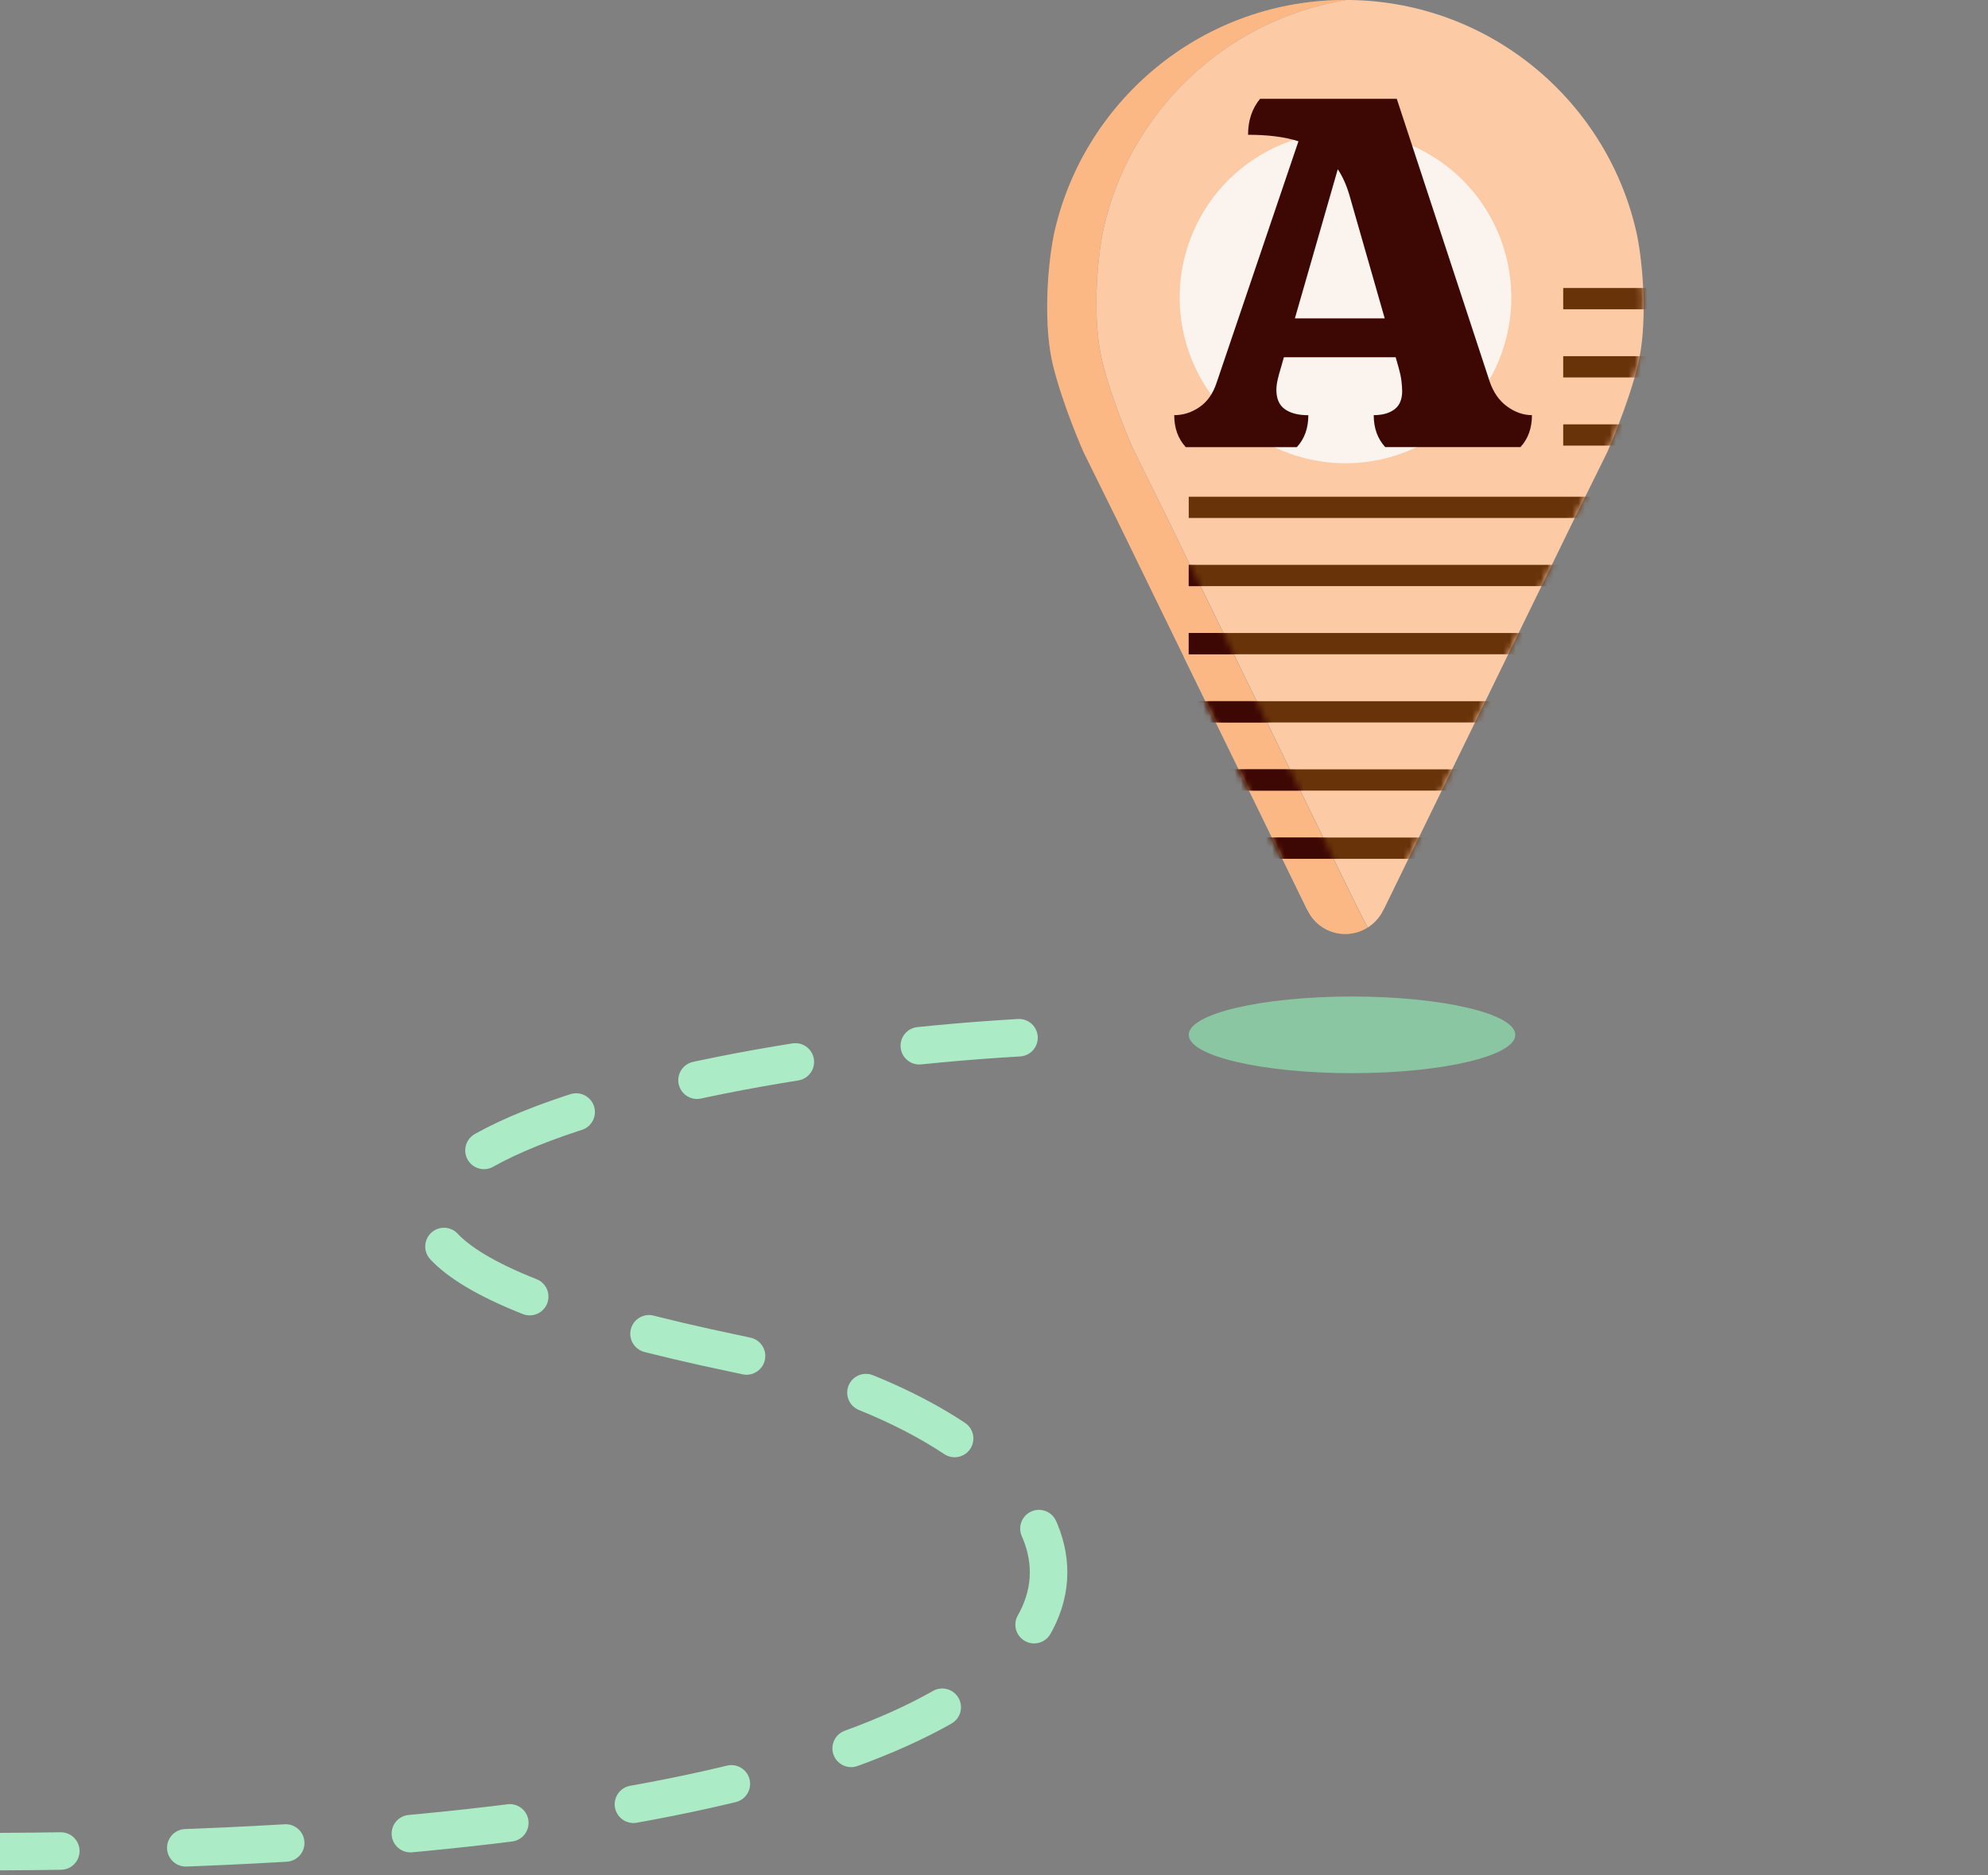 <svg width="318" height="300" viewBox="0 0 318 300" fill="none" xmlns="http://www.w3.org/2000/svg"><rect x="0" y="0" width="318" height="300" fill="#808080" stroke="none"/><g clip-path="url(#clip0_1_276)"><path opacity="0.7" d="M216.27 171.67C230.696 171.67 242.39 168.926 242.39 165.54C242.39 162.155 230.696 159.41 216.27 159.41C201.844 159.41 190.15 162.155 190.15 165.54C190.15 168.926 201.844 171.67 216.27 171.67Z" fill="#8FE5B1"/><path d="M168.54 37.7C173.09 16.4 191.85 0.36 214.42 0C214.68 0 214.95 0 215.21 0C215.26 0 215.31 0 215.36 0C195.96 3.15 180.48 18 176.41 37.07C175.37 42.35 174.76 51.56 176.31 57.84C177.92 64.36 181.19 71.69 181.19 71.7C182.61 74.57 186.68 82.81 186.68 82.82L191.11 91.91L216.98 144.93L218.74 148.39C217.71 149.03 216.5 149.41 215.2 149.41C212.52 149.41 210.21 147.83 209.14 145.56H209.12L183.25 92.54L178.82 83.45C178.82 83.44 174.74 75.2 173.33 72.33C173.33 72.33 170.06 65 168.45 58.47C166.9 52.19 167.5 42.99 168.55 37.7H168.54Z" fill="#FAAC70"/><path d="M191.12 91.9L186.69 82.81C186.69 82.8 182.61 74.56 181.2 71.69C181.2 71.69 177.93 64.36 176.32 57.83C174.77 51.55 175.37 42.35 176.42 37.06C180.48 18 195.96 3.15 215.36 0C215.57 0 215.78 0 216 0C238.57 0.36 257.33 16.39 261.88 37.69C262.92 42.97 263.53 52.18 261.98 58.46C260.37 64.98 257.1 72.31 257.1 72.32C255.68 75.19 251.61 83.43 251.61 83.44L247.18 92.53L221.31 145.55H221.29C220.74 146.72 219.86 147.7 218.77 148.38L217.01 144.92L191.14 91.9H191.12Z" fill="#FCCAA4"/><path d="M239.725 57.73C245.33 44.198 238.904 28.685 225.372 23.08C211.841 17.475 196.327 23.901 190.722 37.432C185.117 50.964 191.543 66.477 205.075 72.082C218.607 77.687 234.12 71.261 239.725 57.73Z" fill="#FAF3EE"/><path d="M215.19 149.4C212.51 149.4 210.2 147.82 209.14 145.55H209.16C210.23 147.82 212.53 149.39 215.21 149.4H215.19Z" fill="#DDF4FC"/><path d="M209.1 145.55L189.34 105.05H189.36L209.12 145.55H209.1Z" fill="#DDF4FC"/><path opacity="0.71" d="M218.76 148.38C217.73 149.02 216.52 149.4 215.22 149.4C216.52 149.4 217.74 149.02 218.76 148.38Z" fill="#FFD066"/><path opacity="0.4" d="M168.54 37.7C173.09 16.4 191.85 0.36 214.42 0C214.68 0 214.95 0 215.21 0C215.26 0 215.31 0 215.36 0C195.96 3.15 180.48 18 176.41 37.07C175.37 42.35 174.76 51.56 176.31 57.84C177.92 64.36 181.19 71.69 181.19 71.7C182.61 74.57 186.68 82.81 186.68 82.82L191.11 91.91L216.98 144.93L218.74 148.39C217.71 149.03 216.5 149.41 215.2 149.41C212.52 149.41 210.21 147.83 209.14 145.56H209.12L183.25 92.54L178.82 83.45C178.82 83.44 174.74 75.2 173.33 72.33C173.33 72.33 170.06 65 168.45 58.47C166.9 52.19 167.5 42.99 168.55 37.7H168.54Z" fill="#FCCAA4"/><mask id="mask0_1_276" style="mask-type:luminance" maskUnits="userSpaceOnUse" x="167" y="0" width="96" height="150"><path d="M261.88 37.7C257.33 16.4 238.57 0.36 216 0C215.79 0 215.58 0 215.36 0C215.31 0 215.26 0 215.21 0C214.95 0 214.69 0 214.42 0C191.85 0.36 173.09 16.4 168.54 37.7C167.5 42.98 166.89 52.19 168.44 58.47C170.05 64.99 173.32 72.32 173.32 72.33C174.74 75.2 178.81 83.43 178.81 83.45L183.24 92.54L209.11 145.56H209.13C210.2 147.83 212.51 149.41 215.19 149.41H215.21C216.51 149.41 217.72 149.04 218.75 148.39C219.84 147.71 220.72 146.72 221.27 145.55H221.29L247.16 92.53L251.59 83.44C251.59 83.43 255.67 75.19 257.08 72.32C257.08 72.32 260.35 64.99 261.96 58.46C263.51 52.18 262.91 42.98 261.86 37.69L261.88 37.7Z" fill="white"/></mask><g mask="url(#mask0_1_276)"><path d="M257.63 79.46H190.15V82.86H257.63V79.46Z" fill="#69330A"/><path d="M257.63 90.36H190.15V93.76H257.63V90.36Z" fill="#69330A"/><path d="M257.63 101.26H190.15V104.66H257.63V101.26Z" fill="#69330A"/><path d="M317.53 46.07H250.05V49.47H317.53V46.07Z" fill="#69330A"/><path d="M317.53 56.98H250.05V60.38H317.53V56.98Z" fill="#69330A"/><path d="M317.53 67.88H250.05V71.28H317.53V67.88Z" fill="#69330A"/><path d="M257.63 112.17H190.15V115.57H257.63V112.17Z" fill="#69330A"/><path d="M257.63 123.07H190.15V126.47H257.63V123.07Z" fill="#69330A"/><path d="M257.63 133.98H190.15V137.38H257.63V133.98Z" fill="#69330A"/></g><mask id="mask1_1_276" style="mask-type:luminance" maskUnits="userSpaceOnUse" x="167" y="0" width="52" height="150"><path d="M168.54 37.7C173.09 16.4 191.85 0.36 214.42 0C214.68 0 214.95 0 215.21 0C215.26 0 215.31 0 215.36 0C195.96 3.15 180.48 18 176.41 37.07C175.37 42.35 174.76 51.56 176.31 57.84C177.92 64.36 181.19 71.69 181.19 71.7C182.61 74.57 186.68 82.81 186.68 82.82L191.11 91.91L216.98 144.93L218.74 148.39C217.71 149.03 216.5 149.41 215.2 149.41C212.52 149.41 210.21 147.83 209.14 145.56H209.12L183.25 92.54L178.82 83.45C178.82 83.44 174.74 75.2 173.33 72.33C173.33 72.33 170.06 65 168.45 58.47C166.9 52.19 167.5 42.99 168.55 37.7H168.54Z" fill="white"/></mask><g mask="url(#mask1_1_276)"><path d="M257.63 90.36H190.15V93.76H257.63V90.36Z" fill="#3D0703"/><path d="M257.63 101.26H190.15V104.66H257.63V101.26Z" fill="#3D0703"/><path d="M257.63 112.17H190.15V115.57H257.63V112.17Z" fill="#3D0703"/><path d="M257.63 123.07H190.15V126.47H257.63V123.07Z" fill="#3D0703"/><path d="M257.63 133.98H190.15V137.38H257.63V133.98Z" fill="#3D0703"/></g><path d="M189.67 71.52C188.45 70.19 187.83 68.49 187.83 66.41C189.27 66.41 190.61 65.99 191.86 65.13C193.11 64.28 194.03 62.98 194.61 61.22L207.7 22.6C205.57 21.91 202.88 21.56 199.64 21.56C199.64 19.27 200.28 17.36 201.56 15.81H223.43L238.27 60.98C238.86 62.74 239.79 64.08 241.06 65.01C242.34 65.94 243.67 66.41 245.05 66.41C245.05 68.48 244.44 70.19 243.21 71.52H221.58C220.36 70.19 219.74 68.49 219.74 66.41C221.12 66.41 222.23 66.1 223.05 65.49C223.87 64.88 224.29 63.91 224.29 62.58C224.29 62.1 224.25 61.54 224.17 60.9C224.09 60.26 223.94 59.57 223.73 58.83L223.25 57.15H205.37L204.89 58.83C204.68 59.52 204.5 60.16 204.37 60.75C204.24 61.34 204.17 61.87 204.17 62.35C204.17 63.79 204.62 64.82 205.53 65.46C206.43 66.1 207.68 66.42 209.28 66.42C209.28 68.49 208.67 70.2 207.44 71.53H189.64L189.67 71.52ZM207.14 50.93H221.5L215.83 31.14C215.35 29.54 214.74 28.19 213.99 27.07L207.13 50.93H207.14Z" fill="#3D0703"/></g><path d="M163 166C94.037 170 15.416 195.273 117.5 216.5C200.13 233.682 212.5 313 -96 293" stroke="#ABEBC5" stroke-width="6" stroke-linecap="round" stroke-dasharray="16 20"/><defs><clipPath id="clip0_1_276"><rect width="150.03" height="171.67" fill="white" transform="translate(167.5)"/></clipPath></defs></svg>
